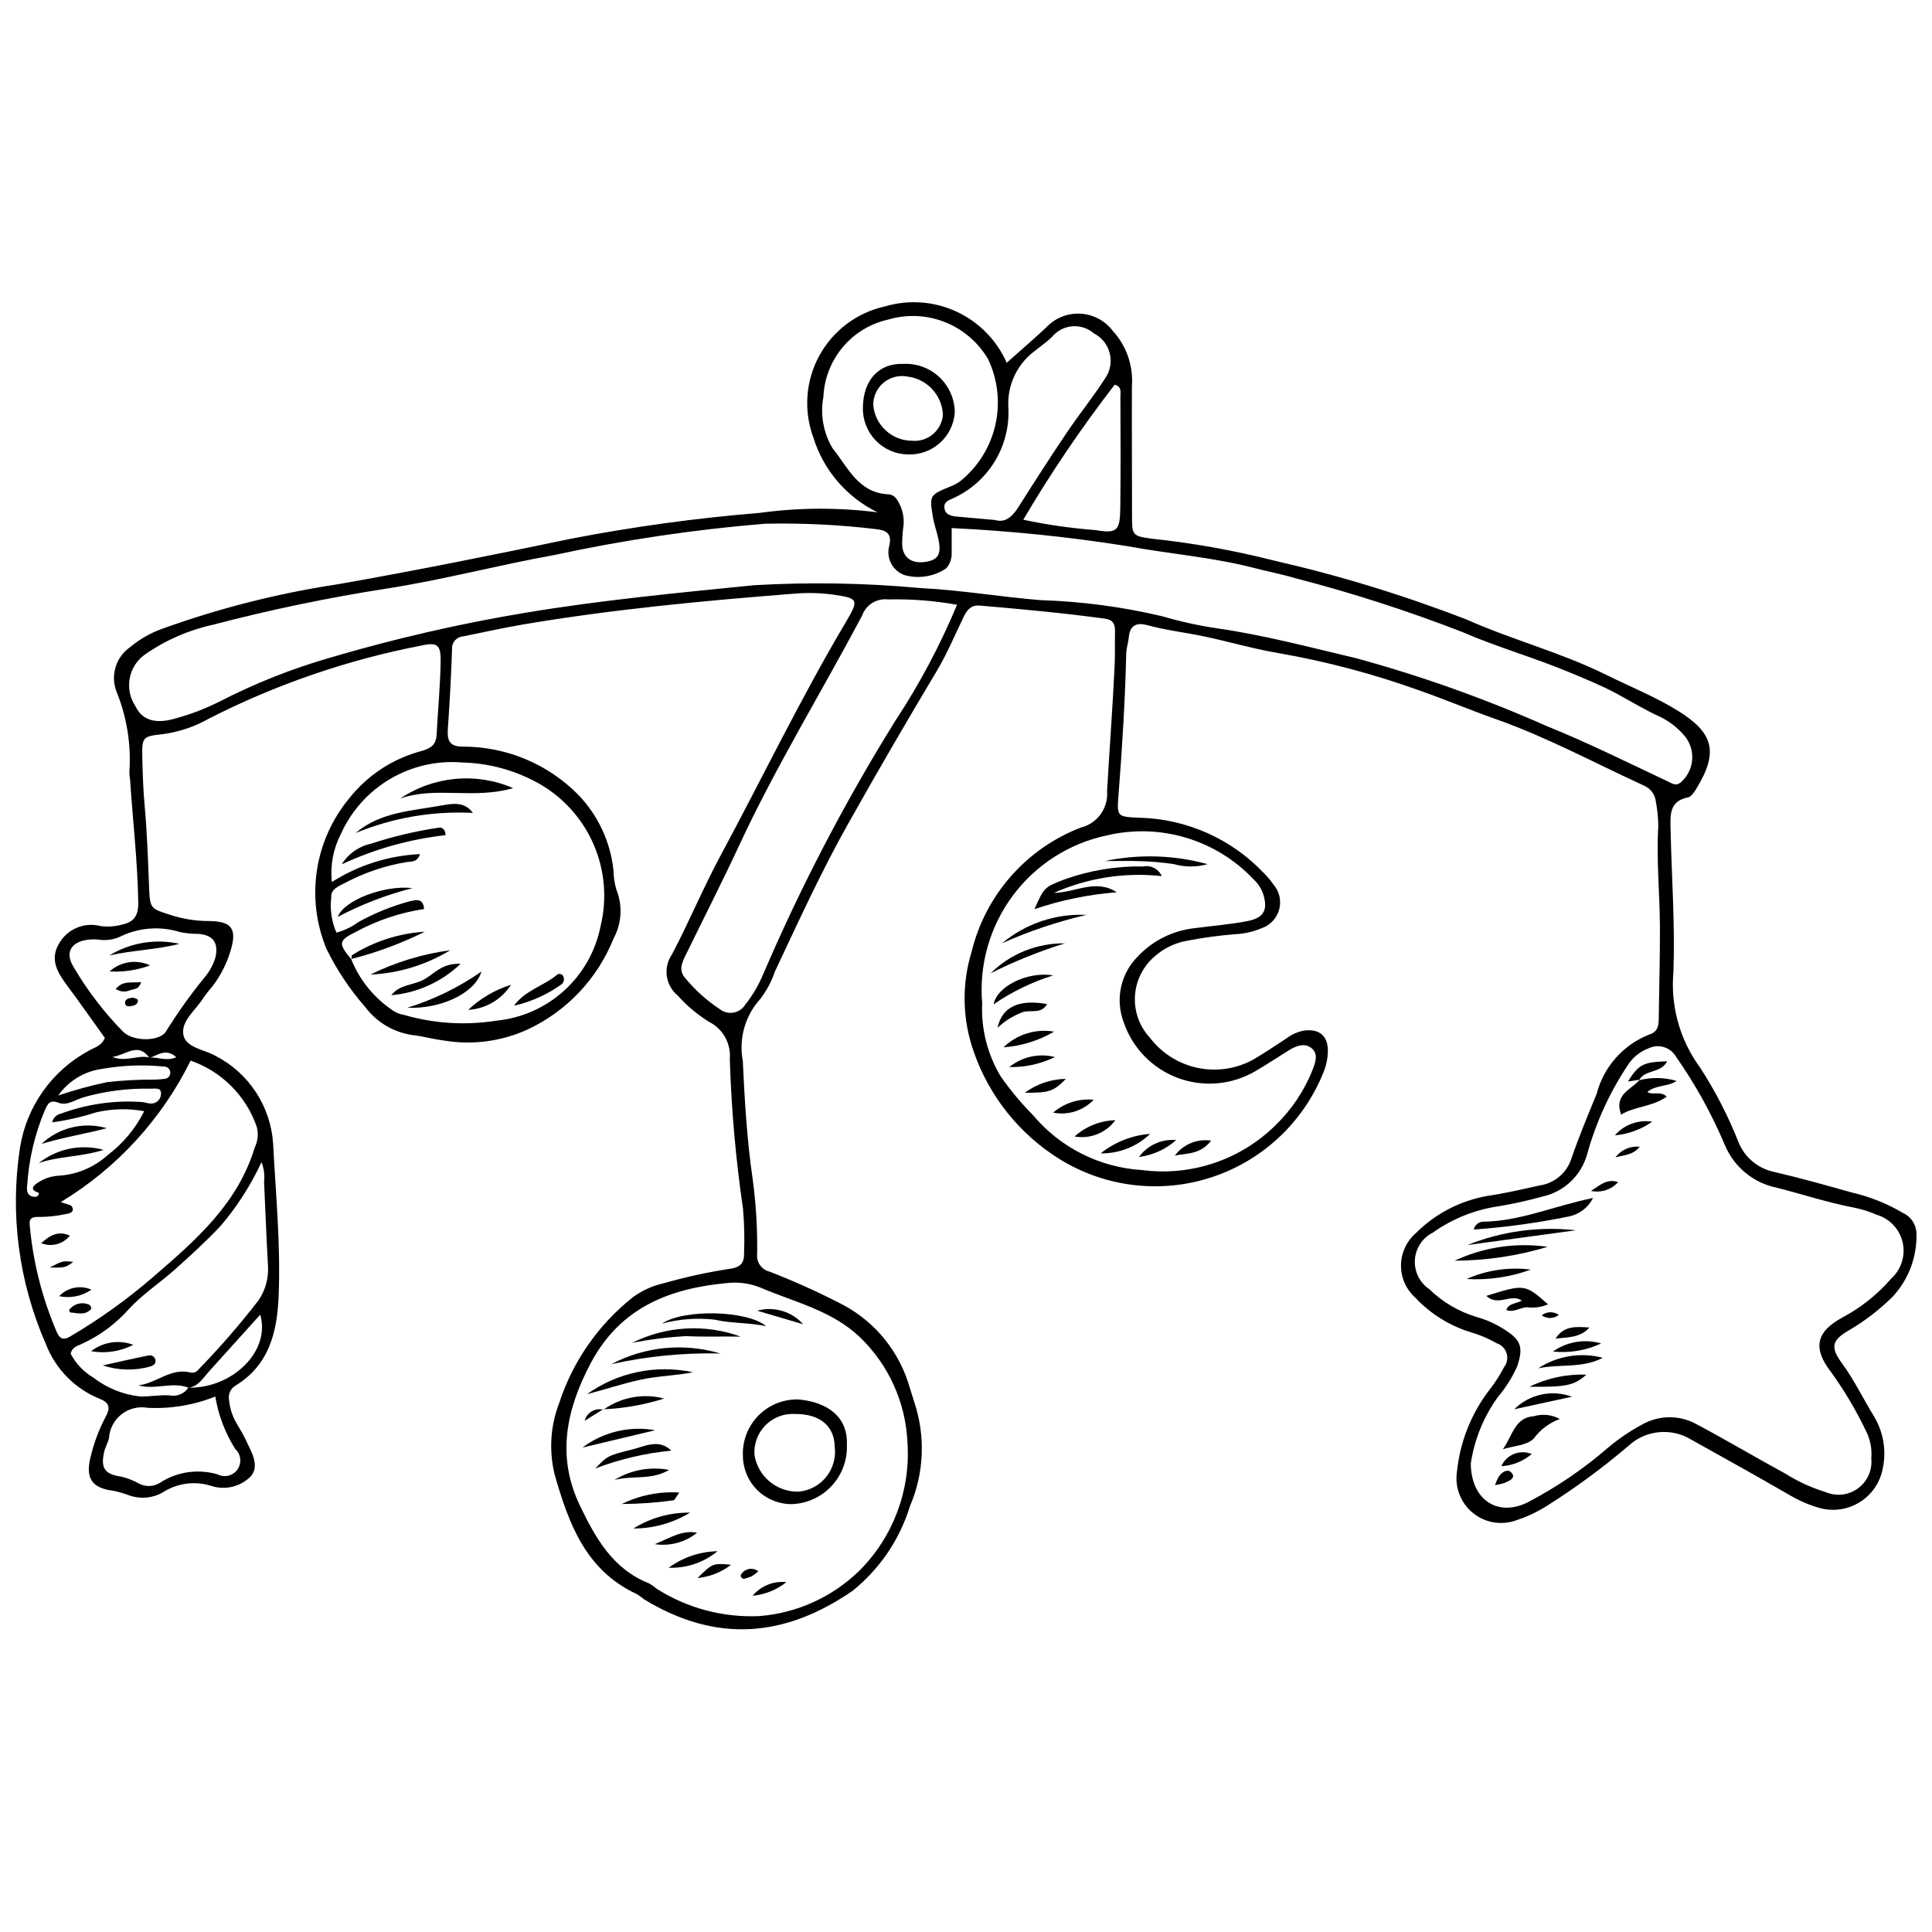 <?xml version="1.0" encoding="UTF-8"?>
<!-- The Best Svg Icon site in the world: iconSvg.co, Visit us! https://iconsvg.co -->
<svg width="800px" height="800px" version="1.1" viewBox="144 144 512 512" xmlns="http://www.w3.org/2000/svg">
 <defs>
  <clipPath id="a">
   <path d="m148.09 224h503.81v352h-503.81z"/>
  </clipPath>
 </defs>
 <g clip-path="url(#a)">
  <path d="m171.78 419.05c-3.223-4.492-6.512-9.195-9.934-13.801-2.527-3.402-4.738-6.906-2.234-11.129v-0.004c2.176-3.894 6.707-5.828 11.023-4.703 1.902 0.262 3.836 0.133 5.688-0.383 3.137-0.652 4.371-2.336 4.316-5.832-0.172-10.926-1.457-21.758-2.168-32.633h-0.004c-0.113-0.629-0.176-1.27-0.18-1.91 0.504-7.273-0.656-14.566-3.391-21.324-1.703-4.328-0.184-9.258 3.66-11.883 2.461-2.062 5.273-3.676 8.297-4.762 15.086-5.461 30.672-9.422 46.531-11.828 20.641-3.613 41.164-7.754 61.668-12.035 16.586-3.219 33.34-5.519 50.18-6.891 10.395-1.434 20.93-1.484 31.336-0.156-8.184-3.988-14.352-11.184-17.039-19.879-2.617-7.129-2.023-15.039 1.629-21.695 3.656-6.656 10.016-11.402 17.434-13.016 6.269-1.844 12.992-1.344 18.918 1.41 5.926 2.75 10.648 7.566 13.281 13.547 3.5-3.117 6.992-6.137 10.375-9.266 2.305-2.527 5.613-3.902 9.031-3.754 3.418 0.148 6.598 1.805 8.672 4.527 3.66 3.984 5.504 9.305 5.098 14.695-0.043 11.34 0.031 22.684 0.031 34.023 0 5.391-0.062 5.695 5.242 6.387v0.004c10.844 1.141 21.59 3.062 32.156 5.742 17.496 3.988 34.68 9.246 51.41 15.738 12.086 5.375 25.023 8.723 36.934 14.633 6.316 3.137 12.934 5.773 18.898 9.469 9.336 5.777 10.973 10.828 4.879 20.723-0.547 0.883-1.324 2.086-2.168 2.25-5.039 0.973-4.707 4.801-4.629 8.402 0.266 12.602 1.207 25.219 0.762 37.789v-0.004c-0.832 9.055 1.684 18.094 7.062 25.422 4.074 6.281 7.5 12.953 10.238 19.918 1.676 3.996 5.227 6.898 9.473 7.75 6.863 1.594 13.652 3.516 20.438 5.414v0.004c4.801 1.102 9.402 2.941 13.641 5.449 2.199 1.023 3.586 3.242 3.551 5.664 0.113 6.055-2.106 11.922-6.191 16.391-3.484 3.477-7.394 6.5-11.633 8.996-4.586 2.613-5.078 4.469-1.965 8.707 3.316 4.516 5.691 9.539 8.605 14.258h-0.004c2.43 4.102 3.238 8.957 2.266 13.621-0.676 3.727-2.891 6.992-6.106 8.992-3.211 2-7.117 2.551-10.758 1.516-2.668-0.77-5.231-1.867-7.625-3.269-8.68-5.031-17.449-9.898-26.215-14.781-5.297-3.273-12.129-2.617-16.699 1.609-6.988 5.965-14.41 11.406-22.199 16.273-2.375 1.445-4.91 2.609-7.551 3.469-3.922 1.41-8.293 0.656-11.512-1.984-3.219-2.644-4.809-6.785-4.188-10.906 0.801-7.93 3.809-15.477 8.68-21.785 1.449-1.852 2.723-3.832 3.797-5.922 0.812-1.039 1.066-2.406 0.68-3.668-0.383-1.258-1.359-2.254-2.613-2.66-2.219-1.277-4.586-2.277-7.051-2.977-5.543-1.727-10.547-4.859-14.52-9.094-2.43-2.168-3.812-5.273-3.805-8.531 0.012-3.254 1.414-6.352 3.856-8.508 5.164-5.191 11.805-8.664 19.02-9.934 4.644-0.691 9.242-1.738 13.828-2.773h-0.004c3.906-0.539 7.164-3.25 8.406-6.988 2-5.852 4.406-11.566 6.746-17.293v-0.004c1.863-7.164 7.043-13.004 13.934-15.711 2.391-0.73 2.512-2.543 2.531-4.555 0.086-7.914 0.336-15.828 0.305-23.742-0.035-8.973-0.973-17.926-0.434-26.918v0.004c-0.016-2.137-0.227-4.273-0.625-6.375-0.168-1.965-1.422-3.672-3.246-4.422-12.996-5.957-25.59-12.785-39.125-17.562-6.836-2.414-13.523-5.25-20.371-7.633h0.004c-12.027-4.332-24.398-7.621-36.988-9.828-6.746-1.109-13.301-3.074-19.988-4.473-5.012-1.047-10.121-1.637-15.07-2.988-2.711-0.738-4.594-0.082-4.898 3.109-0.145 1.484-0.66 2.945-0.695 4.426-0.305 12.621-1.086 25.207-2.074 37.793-0.426 5.445-0.207 5.453 5.488 5.703 12.555 0.289 24.469 5.586 33.094 14.707 0.914 0.906 1.738 1.895 2.465 2.953 1.605 1.816 2.191 4.32 1.559 6.66-0.633 2.344-2.398 4.211-4.703 4.973-2.168 0.926-4.481 1.457-6.836 1.57-4.25 0.328-8.48 0.898-12.668 1.699-3.191 0.531-6.172 1.93-8.617 4.043-3.164 2.621-5.113 6.422-5.391 10.52-0.277 4.098 1.145 8.129 3.93 11.148 3.141 4.133 7.668 6.988 12.754 8.035 5.082 1.047 10.371 0.215 14.887-2.34 2.945-1.738 5.777-3.668 8.645-5.539v-0.004c1.371-1.031 2.961-1.723 4.648-2.027 3.914-0.48 6.219 1.32 6.258 5.281h0.004c-0.023 2.144-0.48 4.258-1.348 6.219-5.363 13.039-16.184 23.066-29.594 27.426s-28.059 2.606-40.066-4.793c-10.641-6.578-18.695-16.613-22.816-28.426-3.051-8.559-3.262-17.871-0.605-26.559 3.664-15.066 14.484-27.375 28.957-32.938 4.367-1.074 7.309-5.152 6.953-9.633 0.621-11.09 1.484-22.172 2-33.273 0.141-2.988 0.035-5.988 0.102-8.984 0.043-1.941-0.43-3.172-2.711-3.481-11.004-1.488-22.055-2.519-33.117-3.457-2.398-0.203-3.422 1.23-4.312 3.062-2.336 4.805-4.402 9.777-7.141 14.348-8.02 13.395-15.852 26.895-23.496 40.5-7.144 12.695-13.152 25.93-19.359 39.078v-0.004c-0.887 2.637-2.203 5.109-3.906 7.309-4.004 4.43-5.707 10.477-4.602 16.344 0.492 10.484 1.105 20.926 2.613 31.309 0.891 6.574 1.289 13.207 1.195 19.844-0.262 2.148 1.113 4.16 3.211 4.695 6.176 2.383 12.219 5.086 18.113 8.098 8.797 4.199 15.512 11.789 18.605 21.035 0.602 1.828 1.129 3.68 1.719 5.508h0.004c3.004 9.012 2.59 18.812-1.16 27.543-2.715 8.84-8.02 16.66-15.23 22.449-17.863 12.277-35.941 13.938-55.125 2.297l-0.004 0.004c-0.668-0.535-1.363-1.031-2.086-1.488-13.484-6.246-18-18.676-21.699-31.602-1.559-6.289-1.152-12.906 1.176-18.957 3.606-11.062 10.391-20.816 19.504-28.051 2.418-1.785 5.184-3.047 8.117-3.707 5.754-1.645 11.605-2.93 17.52-3.84 3.207-0.43 3.941-1.754 3.875-4.445v-0.004c0.141-3.844 0.043-7.699-0.293-11.531-1.922-13.129-3.09-26.355-3.496-39.617 0.359-4.086-1.797-7.981-5.453-9.844-3.102-1.91-5.91-4.258-8.336-6.977-3.266-2.68-3.941-7.414-1.555-10.898 4.5-8.496 8.18-17.43 12.73-25.895 11.137-20.707 21.348-41.906 33.344-62.152 3.582-6.047 3.359-6.359-3.449-7.328v-0.004c-3.394-0.453-6.828-0.531-10.238-0.234-24.098 1.887-48.152 4.141-72 8.191-5.266 0.895-10.48 2.086-15.719 3.121-0.852 0.066-1.641 0.473-2.188 1.125-0.551 0.652-0.816 1.496-0.738 2.344-0.258 7.051-0.629 14.094-1.121 21.137-0.215 3.117 0.523 4.641 4.113 4.617 11.504 0.012 22.516 4.648 30.559 12.867 5.207 5.453 8.453 12.48 9.23 19.98 0.023 1.703 0.277 3.394 0.758 5.027 1.699 4.211 1.43 8.957-0.73 12.949-4.262 10.668-12.426 19.305-22.836 24.16-6.871 3.129-14.516 4.148-21.965 2.926-2.539-0.312-5.035-0.957-7.562-1.363h-0.004c-5.348-0.5-10.234-3.234-13.453-7.535-4.082-4.648-7.531-9.82-10.258-15.375-2.723-6.555-3.609-13.727-2.562-20.746 1.043-7.019 3.984-13.621 8.5-19.098 4.906-6.25 11.738-10.711 19.438-12.688 2.457-0.754 3.664-1.742 3.797-4.262 0.332-6.402 0.949-12.797 1.066-19.203 0.086-4.719-0.84-5.375-5.297-4.391-19.527 3.789-38.426 10.301-56.145 19.34-3.731 2.121-7.832 3.504-12.086 4.086-5.508 0.641-5.695 0.578-5.519 6.91 0.105 3.848 0.215 7.707 0.566 11.535 0.684 7.457 0.934 14.926 1.227 22.402 0.219 5.578 0.539 5.434 5.879 7.144v0.004c3.231 1.035 6.606 1.555 9.996 1.547 6.18 0.039 7.488 2.207 5.633 8.125h0.004c-1.012 3.277-2.586 6.352-4.66 9.086-0.844 0.965-1.641 1.973-2.379 3.023-1.98 3.254-6.019 6.16-5.41 9.832 0.594 3.586 5.594 3.93 8.641 5.723v-0.004c8.773 4.551 14.523 13.363 15.156 23.227 0.703 13.441 2.019 26.891 1.461 40.391-0.398 9.547-2.519 18.277-11.418 23.699l-0.004 0.004c-1.324 0.777-2.012 2.312-1.715 3.82 0.191 2.141 0.848 4.215 1.922 6.074 0.855 1.484 1.793 2.93 2.5 4.481 1.41 3.094 3.766 6.738 1.398 9.613v0.004c-2.766 2.84-6.918 3.836-10.672 2.559-4.332-1.34-9.035-0.668-12.82 1.824-2.652 1.477-5.809 1.754-8.676 0.766-1.387-0.527-2.812-0.949-4.262-1.258-5.535-0.664-7.406-3.098-6.211-8.453 0.898-3.973 2.324-7.805 4.242-11.395 1.098-2.07 0.891-3.488-1.59-4.477v-0.004c-6.648-2.652-11.883-7.973-14.422-14.664-7.164-16.34-9.523-34.383-6.805-52.012 1.77-10.945 8.539-20.434 18.312-25.668 1.434-0.844 3.281-1.156 4.164-3.352zm11.941 5.242c2.133-0.238 4.309 1.066 7.004-0.125-2.863-2.531-4.969-0.441-7.129 0.188-3.012-4.266-6.051-0.816-9.836-0.242 3.816 1.453 6.867-0.695 9.961 0.176zm10.246 87.473c-4.336-1.703-8.84 0.656-13.289-0.629 4.766-0.539 8.547-4.668 13.68-3.434 0.836 0.238 1.734-0.066 2.25-0.77 5.644-5.809 10.961-11.934 15.918-18.344 1.797-2.652 2.676-5.82 2.504-9.02-0.434-7.453-0.707-14.914-1.051-22.371h-0.004c0.211-1.77-0.023-3.566-0.68-5.223-2.824 6.109-6.469 11.797-10.836 16.914-3.797 4.035-7.906 7.789-12.039 11.488-3.969 3.551-8.527 6.519-12.133 10.395v-0.004c-3.523 4.019-7.867 7.238-12.738 9.438-1.105 0.473-2.477 0.883-2.832 2.523 1.371 2.629 3.445 4.82 5.996 6.336 3.629 2.805 7.965 4.543 12.527 5.027 2.519 0.027 5.066-0.461 7.641-0.309 1.941 0.422 3.941-0.391 5.039-2.043 11.602 0.262 21.879-9.648 19.043-19.34-4.617 5.117-9.141 10.125-13.656 15.141-1.539 1.715-2.738 3.856-5.34 4.223zm43.238-113.45-0.148-0.164c2.207 5.543 6.047 10.285 11.004 13.605 0.883 0.617 1.891 1.027 2.957 1.191 7.961 2.316 16.336 2.844 24.527 1.543 6.684-0.656 12.98-3.445 17.957-7.957 4.973-4.516 8.363-10.512 9.66-17.102 1.766-7.25 1.105-14.883-1.879-21.723-2.984-6.844-8.125-12.52-14.641-16.16-6.172-3.43-13.082-5.309-20.141-5.477-6.66-0.562-13.332 0.957-19.09 4.348-5.762 3.391-10.328 8.484-13.07 14.582-2.035 3.918-2.867 8.352-2.391 12.746 7.008-4.469 15.066-7.019 23.367-7.398-0.848 2.316-2.324 1.898-3.461 2.098l-0.004-0.004c-5.703 0.941-11.215 2.793-16.328 5.488-1.574 0.848-3.938 1.613-3.738 3.934v0.004c-0.387 3.164 0.094 6.375 1.383 9.289 2.098-0.566 4.07-1.516 5.82-2.805 4.301-2.383 8.875-4.234 13.625-5.512 1.469-0.301 3.535-1.016 3.777 2.059v-0.004c-6.32 0.953-12.43 2.996-18.051 6.043-4.75 2.359-4.758 3.113-1.137 7.375zm296.57 133.5c0.09 9.875 7.344 14.27 15.188 10.262 7.59-3.965 14.691-8.801 21.16-14.406 2.781-2.34 5.797-4.394 8.992-6.121 4.555-2.621 10.16-2.617 14.715 0.004 7.902 4.211 15.609 8.785 23.473 13.066 3.262 2.047 6.781 3.656 10.461 4.781 2.84 1.23 6.121 0.863 8.617-0.965 2.5-1.828 3.844-4.84 3.531-7.918 0.227-2.578-0.289-5.164-1.484-7.457-2.594-5.391-5.648-10.543-9.137-15.398-4.973-6.34-4.027-10.734 2.965-14.508 4.918-2.621 9.312-6.125 12.957-10.34 2.648-2.406 3.801-6.051 3.016-9.543-0.789-3.492-3.391-6.289-6.82-7.324-1.957-0.855-4.004-1.5-6.102-1.922-6.949-1.316-13.648-3.555-20.484-5.273v-0.004c-6.133-1.258-11.25-5.461-13.684-11.227-3.492-8.285-7.856-16.176-13.012-23.539-1.469-2.465-4.562-3.414-7.16-2.195-2.418 0.887-4.457 2.578-5.777 4.789-4.719 7.152-8.285 15.004-10.566 23.262-0.766 2.797-2.285 5.328-4.394 7.32-2.106 1.988-4.723 3.363-7.559 3.965-3.703 1.027-7.461 1.867-11.254 2.512-6.371 0.883-12.438 3.289-17.688 7.012-2.754 1.387-4.566 4.129-4.769 7.203-0.203 3.078 1.238 6.035 3.789 7.769 3.539 3.449 7.859 5.988 12.594 7.406 2.473 0.688 4.832 1.73 7.008 3.098 4.731 2.906 5.441 4.793 3.731 9.961l-0.004-0.004c-1.305 2.934-3.023 5.664-5.098 8.109-3.777 5.215-6.246 11.262-7.203 17.625zm-137.57-247.86c0 2.664 0.008 4.582-0.004 6.5 0.078 1.516-0.434 3.004-1.426 4.148-3.223 2.188-7.242 2.856-11 1.824-3.215-1.102-5.016-4.516-4.109-7.789 0.797-3.324-0.895-4.164-3.602-4.422-9.746-1.168-19.562-1.641-29.379-1.422-18.746 1.547-37.371 4.312-55.758 8.289-14.918 2.676-29.625 6.602-44.59 8.922v-0.004c-15.41 2.406-30.691 5.586-45.781 9.535-6.496 1.406-12.652 4.09-18.109 7.887-4.422 3.109-5.566 9.172-2.582 13.68 1.707 3.644 5.129 4.883 10.527 3.332h0.004c4.129-1.125 8.137-2.664 11.957-4.598 9.32-4.785 19.086-8.656 29.156-11.551 17.012-5.027 34.312-9.004 51.809-11.91 20.043-3.336 40.25-5.258 60.461-7.281 14.699-0.859 29.441-0.605 44.102 0.746 10.688 0.527 21.203 2.34 31.84 3.203 10.887 0.336 21.711 1.773 32.309 4.281 4.707 1.383 9.5 2.441 14.352 3.164 12.504 1.789 24.684 5.043 36.934 7.926v-0.004c17.316 4.727 34.25 10.758 50.656 18.043 10.891 4.379 21.422 9.66 32.059 14.652 1.23 0.578 2.102 1.289 3.387 0.23v-0.004c1.785-1.539 2.875-3.731 3.031-6.082 0.16-2.352-0.633-4.668-2.191-6.43-1.824-2.113-4.074-3.812-6.602-4.992-3.906-1.758-7.531-4.031-11.293-6.043-4.094-2.191-8.434-3.945-12.73-5.731-9.242-3.836-18.953-6.582-28.07-10.551h-0.004c-14.508-5.637-29.34-10.414-44.414-14.305-3.469-1.047-7.051-1.703-10.559-2.621-11.195-2.922-22.742-3.781-34.082-5.879-15.332-2.43-30.789-4.012-46.297-4.746zm-50.941 288.32-0.004 0.004c9.996-0.797 19.395-5.082 26.555-12.105 8.922-8.953 13.539-21.324 12.668-33.93-0.469-10.598-5.004-20.605-12.664-27.941-7.434-7.016-17.086-9.164-26.008-12.957h0.004c-2.773-1.176-5.797-1.641-8.797-1.359-15.438 1.379-28.57 6.438-36.406 21.152-6.578 12.352-9.219 24.832-2.875 37.973 4.113 8.52 8.715 16.758 18.285 20.5h0.004c0.734 0.434 1.434 0.93 2.086 1.484 8.098 5.117 17.578 7.625 27.148 7.184zm59.02-162.36c-0.297 6.742 1.387 13.422 4.836 19.223 2.551 3.688 5.422 7.141 8.582 10.324 7.219 8.645 17.684 13.93 28.926 14.613 12.934 1.707 25.93-2.621 35.258-11.738 4.332-4.156 7.723-9.195 9.938-14.773 0.781-1.953 1.68-4.406-0.41-5.91-1.887-1.359-4.098-0.414-5.992 0.777-2.894 1.816-5.754 3.695-8.703 5.418-6.258 3.688-13.848 4.348-20.648 1.793-6.801-2.555-12.078-8.047-14.359-14.945-1.066-2.93-1.281-6.102-0.609-9.145 0.668-3.043 2.191-5.836 4.391-8.043 3.981-4.246 9.352-6.922 15.141-7.539 4.656-0.625 9.363-0.973 13.961-1.871 4.519-0.883 5.512-3.129 4.059-7.484-0.559-1.387-1.414-2.637-2.512-3.652-9.961-10.492-24.75-14.898-38.828-11.57-9.988 2.113-18.859 7.805-24.945 16.008-6.082 8.199-8.957 18.34-8.082 28.516zm-6.664-105.64h0.004c-6.019-1.086-12.133-1.559-18.246-1.418-3.027-0.371-5.902 1.414-6.914 4.293-10.805 20.355-22.883 40.023-32.609 60.965-4.496 9.684-9.363 19.191-14.043 28.793-1.035 2.125-2.156 4.254-0.062 6.484v-0.008c2.594 3.125 5.637 5.844 9.027 8.07 1.023 0.797 2.34 1.125 3.617 0.898 1.277-0.227 2.402-0.984 3.086-2.086 1.988-2.508 3.617-5.281 4.84-8.242 9.938-23.168 21.609-45.551 34.922-66.961 6.414-9.727 11.898-20.035 16.383-30.789zm-203.1 120.8c-7.66 15.527-19.605 28.539-34.422 37.492 1.496 0.574 2.684 0.656 2.981 1.215 0.738 1.387-0.512 1.789-1.555 1.945h-0.004c-2.293 0.496-4.633 0.758-6.981 0.785-1.973-0.105-2.922 0.32-2.652 2.273 0.883 9.777 3.32 19.348 7.215 28.359 0.742 1.527 1.551 2.172 3.461 1.055 7.859-4.613 15.273-9.938 22.156-15.906 11.188-9.648 22.305-19.297 26.801-34.246 0.836-1.699 1.016-3.644 0.512-5.465-2.852-8.207-9.305-14.656-17.512-17.508zm188.8-140.9c-0.164 1.445-0.242 2.894-0.23 4.348 0.246 3.383 2.644 4.981 6.352 4.352 3.106-0.527 4.012-1.938 3.332-5.57-0.391-2.094-1.184-4.113-1.531-6.211-0.984-5.91-0.926-5.906 4.898-8.273v-0.004c0.789-0.336 1.543-0.746 2.254-1.227 4.707-3.766 8.004-9.008 9.363-14.879 1.355-5.875 0.695-12.031-1.879-17.484-2.598-4.469-6.621-7.934-11.422-9.848-4.801-1.91-10.105-2.156-15.062-0.691-4.727 1.051-8.969 3.629-12.078 7.34-3.106 3.707-4.902 8.34-5.109 13.172-0.875 4.676-0.012 9.508 2.43 13.59 4.023 4.977 6.781 11.805 14.73 12.203 1.688 0.086 2.426 1.348 3.125 2.812 0.938 1.984 1.227 4.215 0.828 6.371zm24.348-2.371c2.707 0.828 4.59-0.844 6.238-3.445 4.207-6.66 8.477-13.281 12.875-19.816 3.211-4.769 6.856-9.254 9.965-14.082h-0.004c1.422-1.926 1.926-4.379 1.379-6.707-0.543-2.332-2.086-4.305-4.215-5.398-1.598-1.391-3.695-2.07-5.809-1.879-2.109 0.191-4.051 1.234-5.375 2.891-1.387 1.312-2.984 2.406-4.469 3.621-4.656 3.43-7.297 8.953-7.039 14.73 0.316 5.043-0.902 10.07-3.5 14.406-2.598 4.336-6.453 7.785-11.051 9.883-1.191 0.566-2.535 0.914-2.391 2.508 0.172 1.883 1.703 2.231 3.254 2.379 3.188 0.297 6.375 0.574 10.137 0.91zm-237.69 111.18c-6.305-0.422-9.344 2.734-6.445 7.34 3.66 6.227 8.066 11.98 13.129 17.133 2.848 2.723 10.035 2.578 11.469-0.355 3.152-5.043 6.625-9.879 10.402-14.473 1.191-1.504 2.078-3.227 2.606-5.07 0.746-3.719-0.625-5.656-4.352-6.062v-0.004c-1.695 0.02-3.391-0.141-5.055-0.477-5.09-1.594-10.594-1.242-15.438 0.992-1.941 1.004-4.16 1.348-6.316 0.977zm31.078 121.11c-5.699 2.285-11.828 3.305-17.961 2.988-2.434-0.43-4.938 0.191-6.883 1.715-1.949 1.52-3.156 3.797-3.328 6.262-0.238 1.234-0.973 2.371-1.258 3.606-1.012 4.367 0.051 6.035 4.562 6.668h0.004c1.641 0.406 3.223 1.031 4.699 1.855 1.738 0.895 3.82 0.812 5.484-0.223 4.519-2.949 10.109-3.769 15.289-2.238 1.836 0.941 4.086 0.387 5.269-1.305 1.184-1.691 0.941-3.996-0.574-5.398-2.688-4.238-4.492-8.977-5.305-13.93zm214.12-232.36c6.305 1.336 12.695 2.254 19.121 2.746 5.805 0.969 6.512 0.203 6.59-5.984 0.121-9.793 0.074-19.586 0.031-29.379-0.004-1.129 0.438-2.644-1.52-3.164h0.004c-8.816 11.41-16.91 23.359-24.227 35.781zm-257.35 159.71c0.238-1.148 1.129-2.051 2.277-2.301 6.84-2.539 14.145-3.598 21.422-3.102 0.848 0.039 1.68 0.406 2.523 0.414 1.355 0.016 2.492-1.016 2.602-2.363 0.246-2.023-1.574-1.551-2.691-1.578h0.004c-5.996-0.141-11.98 0.621-17.75 2.262-2.199 0.617-4.481 2.344-6.668 1.48-2.547-1.004-2.941 0.508-3.688 2.012-2.641 6.309-4.215 13.016-4.656 19.844-0.199 1.48 0.016 3.109 2.25 3.062 0.652-0.016 1.117-1 0.676-1.141-2.367-0.754-1.262-1.832-0.234-2.535 1.785-1.211 3.879-1.887 6.035-1.953 4.707-0.371 9.156-2.297 12.652-5.469 4.062-3.078 7.359-7.047 9.641-11.605-4.199-0.766-8.508-0.664-12.668 0.293-3.824 1.227-7.75 2.121-11.727 2.68zm1.594-7.125c4.262-1.434 8.605-2.621 13.004-3.551 4.203-0.469 8.434-0.691 12.664-0.66 0.844-0.023 1.691-0.09 2.531-0.195 0.879-0.059 1.555-0.809 1.52-1.688-0.031-0.883-0.762-1.574-1.641-1.566-5.481-0.555-11.012-0.352-16.438 0.605-4.691 0.629-8.91 3.184-11.641 7.055z"/>
 </g>
 <path d="m534.57 469.84c0.242-1.176 1.254-2.031 2.449-2.078 9.793-0.098 18.836-4.18 29.16-6.289v0.004c-1.27 2.523-3.625 4.328-6.394 4.894-8.32 1.711-16.742 2.871-25.215 3.469z"/>
 <path d="m578.41 430.27c3.262-0.836 6.684-0.77 9.91 0.188-2.398 1.617-5.555 1.008-7.742 2.934 1.469 0.965 3.441-0.41 5.125 1.23-3.781 2.703-8.398 2.512-12.09 4.754-1.992-5.41 2.734-6.609 4.965-9.258z"/>
 <path d="m542.28 528.05c2.535-3.434 3.094-8.422 8.172-8.727v0.004c2.309-0.707 4.805-0.441 6.914 0.73-2.754 0.988-5.148 2.781-6.875 5.141-1.785 1.863-5.398 1.973-8.211 2.852z"/>
 <path d="m529.5 478.1c7.684-3.602 16.25-4.879 24.648-3.676-7.996 2.406-16.297 3.644-24.648 3.676z"/>
 <path d="m537.89 487.42c10.18-3.156 10.18-3.156 16.355 2.234-1.746 0.766-3.668 1.035-5.559 0.773-1.852 0.078-3.516 1.469-5.492 0.762 0.586-1.867 2.684-1.68 4.094-2.523-2.93-1.988-6.227 1.711-9.398-1.246z"/>
 <path d="m532.91 473.94c9.105-3.656 18.98-5 28.73-3.902-10.457 1.418-19.594 2.66-28.73 3.902z"/>
 <path d="m568.77 503.84c-5.574 2.879-11.52 1.555-17.148 2.789v0.004c5.059-3.328 11.293-4.344 17.148-2.793z"/>
 <path d="m549.68 480.46c-5.441 1.984-11.23 2.832-17.016 2.492 5.34-2.371 11.223-3.231 17.016-2.492z"/>
 <path d="m549.34 511.5c4.676-2.309 9.855-3.402 15.062-3.191-3.293 2.867-5.332 3.309-15.062 3.191z"/>
 <path d="m545.29 517.47c1.969-1.953 4.453-3.305 7.164-3.894 2.711-0.59 5.531-0.395 8.137 0.566-5.41 1.176-10.105 2.199-15.301 3.328z"/>
 <path d="m578.57 430.13-3.16 0.48c2.863-4.539 4.031-5.152 10.395-5.356-1.625 3.266-5.973 2.109-7.398 5.019z"/>
 <path d="m568.33 500.03c-3.988 1.859-8.406 2.598-12.781 2.141 3.711-2.625 8.418-3.414 12.781-2.141z"/>
 <path d="m556.23 498.76c2.258-3.586 5.66-3.148 8.992-2.957-2.477 2.816-5.84 2.523-8.992 2.957z"/>
 <path d="m571.96 444.88c2.453-2.84 6.195-4.207 9.902-3.625-2.926 2.055-6.34 3.305-9.902 3.625z"/>
 <path d="m541.88 532.55c1.359-3.074 4.922-4.5 8.027-3.219-2.246 1.926-5.07 3.059-8.027 3.219z"/>
 <path d="m578.54 447.89c-1.746 2.215-3.93 2.152-6.434 2.816 1.508-1.996 3.945-3.062 6.434-2.816z"/>
 <path d="m565.63 459.61c2.711-1.77 4.273-3.269 7.195-2.344v-0.004c-1.801 2.019-4.551 2.914-7.195 2.348z"/>
 <path d="m540.18 537.59c0.293-0.832 0.66-1.641 1.09-2.41 0.984-1.281 2.551-2.129 3.523-0.602 0.789 1.238-0.953 1.922-2.039 2.398l0.004 0.004c-0.844 0.262-1.707 0.465-2.578 0.609z"/>
 <path d="m557.11 492.46c-1.316 1.051-3.168 1.098-4.535 0.117 1.32-1.039 3.164-1.086 4.535-0.117z"/>
 <path d="m340.88 529.89c-0.191-3.984 1.285-7.871 4.078-10.723 2.793-2.852 6.648-4.406 10.641-4.297 7.25 0.637 13.148 4.273 12.836 12.059 0.145 3.988-1.289 7.871-3.992 10.809-2.703 2.934-6.457 4.684-10.445 4.867-3.43 0.07-6.742-1.234-9.207-3.625-2.465-2.387-3.871-5.66-3.91-9.09zm24.312-2.629c-0.117-5.445-4.031-8.613-10.555-8.539v-0.004c-2.93-0.164-5.785 0.949-7.832 3.047-2.051 2.102-3.086 4.984-2.848 7.906 0.961 5.676 5.945 9.777 11.699 9.633 2.891-0.262 5.551-1.699 7.352-3.977 1.801-2.277 2.59-5.191 2.184-8.066z"/>
 <path d="m306 505.52c8.879-4.699 19.25-5.715 28.871-2.832-9.703-0.223-19.398 0.727-28.871 2.832z"/>
 <path d="m299.56 513.47c8.125-5.805 18.32-7.914 28.082-5.809-4.57 0.926-9.273 0.965-13.887 1.969-4.801 1.047-9.375 2.59-14.195 3.84z"/>
 <path d="m311.51 499.88c8.961-4.496 19.379-5.098 28.797-1.656-4.789-0.102-9.609 0.113-14.414-0.141h0.004c-4.832 0.258-9.641 0.859-14.387 1.797z"/>
 <path d="m347.04 495.45c-4.539-0.969-9.227-0.703-13.719-1.734h0.004c-4.664-0.516-9.379-0.16-13.914 1.047 6-3.965 22.719-3.488 27.629 0.688z"/>
 <path d="m321.91 528.43c-6.902 0.672-13.684 2.262-20.164 4.731 3.133-3.184 3.078-3.406 9.746-5.023 3.379-0.82 7.043-2.953 10.418 0.293z"/>
 <path d="m298.35 527.62c5.508-4.144 12.496-5.805 19.281-4.59-6.43 1.527-12.855 3.059-19.281 4.59z"/>
 <path d="m326.89 544.86c-4.531 2.758-9.73 4.211-15.035 4.211 4.504-2.816 9.727-4.277 15.035-4.211z"/>
 <path d="m303.91 517.6c4.652-3.344 10.555-4.434 16.094-2.973-5.246 1.66-10.691 2.621-16.188 2.859z"/>
 <path d="m334.16 555.09c-3.637 2.988-8.242 4.547-12.945 4.379 3.758-2.766 8.281-4.293 12.945-4.379z"/>
 <path d="m324.02 539.54c-1.035 1.441-1.234 2.016-1.5 2.047-4.551 0.645-9.141 0.973-13.734 0.988 4.727-2.324 9.977-3.371 15.234-3.035z"/>
 <path d="m321.3 533.54c-4.516 2.777-9.707 1.418-14.473 2.66 4.324-2.652 9.484-3.602 14.473-2.66z"/>
 <path d="m356.84 494.94c-4.832-1.426-8.461-2.5-12.176-3.594h0.004c4.41-1.223 9.133 0.172 12.172 3.594z"/>
 <path d="m328.73 550.2c-3.144 2.523-7.195 3.617-11.184 3.019 4.434-1.883 7.398-3.793 11.184-3.019z"/>
 <path d="m328.85 562.19c4.031-3.945 4.031-3.945 8.902-3.519-2.574 1.992-5.664 3.215-8.902 3.519z"/>
 <path d="m343.45 566.89c2.195-2.617 5.547-3.969 8.941-3.606-2.562 2.055-5.672 3.305-8.941 3.606z"/>
 <path d="m303.82 517.48-4.887 3.051c0.27-1.051 0.945-1.953 1.879-2.504s2.051-0.707 3.098-0.434z"/>
 <path d="m344.97 560.41c-0.555 0.504-1.156 0.957-1.793 1.348-0.699 0.281-1.418 0.516-2.144 0.699-0.832-0.473-0.938-0.965-0.441-1.492h-0.004c0.508-0.656 1.254-1.086 2.078-1.191 0.82-0.105 1.652 0.125 2.305 0.637z"/>
 <path d="m423.32 380.61c5.566-0.008 11.055-3.836 16.629-0.141-7.43 0.566-14.758 2.066-21.812 4.469 2.621-5.902 2.644-5.836 8.129-7.945v0.004c6.644-2.363 13.66-3.508 20.715-3.379 2.031-0.398 4.066 0.668 4.902 2.562-9.742-1.07-19.598 0.457-28.562 4.43z"/>
 <path d="m436.81 372.19c8.996-1.898 18.32-1.621 27.188 0.816-2.883 0.824-5.938 0.828-8.82 0.012-2.941-0.449-5.91-0.715-8.883-0.797-3.156-0.129-6.324-0.031-9.484-0.031z"/>
 <path d="m431.89 386.46c-7.664 1.785-15.141 4.301-22.328 7.508 6.238-5.215 14.207-7.894 22.328-7.508z"/>
 <path d="m406.52 401.93c5.234-5.176 12.328-8.031 19.691-7.934-6.769 2.102-13.355 4.754-19.691 7.934z"/>
 <path d="m423.12 402.48c-5.613 1.758-10.938 4.344-15.793 7.664 0.789-4.629 8.762-8.777 15.793-7.664z"/>
 <path d="m409.95 421.55c3.543-3.453 8.527-4.996 13.398-4.152-4.09 2.391-8.672 3.812-13.398 4.152z"/>
 <path d="m408.36 416.39c1.145-5.559 5.684-7.648 13.125-6.297-1.625 2.891-4.617 1.309-6.727 2.246h-0.004c-2.379 0.91-4.555 2.285-6.394 4.051z"/>
 <path d="m435.69 449.66c3.742-3.012 8.316-4.816 13.105-5.164-3.519 3.375-8.227 5.231-13.105 5.164z"/>
 <path d="m455.71 446.13c-2.769 2.449-6.207 4.008-9.871 4.484 2.273-3.125 6.023-4.824 9.871-4.484z"/>
 <path d="m428.77 445.18c2.977-2.672 6.809-4.203 10.812-4.309-2.492 3.375-6.68 5.047-10.812 4.309z"/>
 <path d="m433.84 435.44c-2.758 2.91-6.816 4.199-10.746 3.414 2.969-2.551 6.852-3.781 10.746-3.414z"/>
 <path d="m423.57 424.13c-3.766 1.832-7.914 2.742-12.098 2.656 3.387-2.75 7.871-3.734 12.098-2.656z"/>
 <path d="m455.35 450.23c2.227-2.992 5.922-4.512 9.609-3.953-2.84 3.715-6.434 3.316-9.609 3.953z"/>
 <path d="m415.58 433.59c3.16-2.328 6.965-3.613 10.891-3.684-3.211 3.312-4.426 3.727-10.891 3.684z"/>
 <path d="m279.98 352.86c-10.512 3.051-20.52-0.562-29.914 2.766 8.848-5.969 20.125-7.012 29.914-2.766z"/>
 <path d="m269.32 359.43c-10.625-0.551-21.238 1.27-31.07 5.324 6.523-5.562 14.816-5.859 22.703-7.285 2.996-0.543 6.168-1.098 8.367 1.961z"/>
 <path d="m234.57 373.05c1.73-2.805 4.535-4.777 7.758-5.461 5.863-1.93 11.879-3.352 17.98-4.254 0.734-0.102 1.699 0.277 1.766 1.992-9.523 1.07-18.812 3.676-27.504 7.723z"/>
 <path d="m242.16 402.27c6.652-3.281 13.797-5.461 21.152-6.449-6.394 3.898-13.672 6.117-21.152 6.449z"/>
 <path d="m251.95 411.06c7.008-2.16 13.633-5.394 19.641-9.594-1.672 5.734-10.828 10.004-19.641 9.594z"/>
 <path d="m237.21 398.32c0.016-0.402-0.129-1.043 0.066-1.176 5.809-3.668 12.449-5.809 19.305-6.231-6.231 3.106-12.773 5.531-19.523 7.238z"/>
 <path d="m266.05 399.43c-4.988 4.773-11.453 7.703-18.332 8.305 2.098-2.793 5.625-2.613 8.398-4.031 2.805-1.434 4.965-4.562 9.934-4.273z"/>
 <path d="m280.22 410.52c2.93-4.086 7.875-5.227 11.488-8.258h-0.004c0.273-0.164 0.605-0.203 0.91-0.105 0.305 0.098 0.551 0.32 0.68 0.613 0.371 0.793 0.09 1.738-0.652 2.199-3.734 2.652-7.957 4.539-12.422 5.551z"/>
 <path d="m253.32 379.37c-6.879 1.742-13.527 4.297-19.805 7.613 1.582-4.426 12.543-8.543 19.805-7.613z"/>
 <path d="m279.42 404.98c-2.496 3.906-6.715 6.379-11.34 6.648 3.223-3.051 7.102-5.324 11.34-6.648z"/>
 <path d="m162.51 471.46c-1.812 2.273-4.906 3.082-7.598 1.984 2.453-2.195 4.629-3.332 7.598-1.984z"/>
 <path d="m159.69 487.5c2.191-2.324 5.609-3.012 8.535-1.723-2.488 1.727-5.574 2.352-8.535 1.723z"/>
 <path d="m162.59 491.81c-0.16-0.34-0.328-0.582-0.289-0.625h0.004c1.238-1.73 3.555-2.305 5.457-1.348 0.258 0.133 0.516 0.91 0.391 1.051-1.648 1.859-3.691 1.035-5.562 0.922z"/>
 <path d="m157.18 479.92c3.406-1.809 3.406-1.809 6.242-1.508-2.141 1.547-2.141 1.547-6.242 1.508z"/>
 <path d="m372.67 251.98c0.105-7.281 4.254-11.766 10.68-11.543 3.535-0.191 6.992 1.07 9.574 3.488 2.582 2.422 4.066 5.793 4.102 9.332-0.418 6.492-5.949 11.457-12.449 11.172-3.234-0.059-6.312-1.406-8.547-3.742-2.234-2.34-3.445-5.473-3.359-8.707zm11.75-8.199v0.004c-2.234-0.418-4.535 0.184-6.277 1.641-1.738 1.457-2.738 3.613-2.723 5.887 0.441 5.32 4.863 9.434 10.203 9.488 2.016 0.207 4.031-0.41 5.586-1.711 1.559-1.301 2.523-3.172 2.676-5.195-0.25-5.234-4.258-9.52-9.465-10.109z"/>
 <path d="m171.24 505.85c4.008-0.883 8.004-1.816 12.027-2.613h0.004c0.406-0.125 0.852-0.07 1.219 0.148 0.367 0.223 0.625 0.59 0.707 1.008 0.203 1.102-0.629 1.477-1.426 1.762-4.117 1.145-8.477 1.039-12.531-0.305z"/>
 <path d="m179.32 500.39c-3.438 1.777-7.367 2.371-11.176 1.691 3.18-2.461 7.41-3.102 11.176-1.691z"/>
 <path d="m191.55 394.13c-6.113 1.578-12.426 1.676-18.57 3.074h0.004c5.555-3.394 12.215-4.5 18.566-3.074z"/>
 <path d="m183.77 399.84c-3.426 1.266-7.078 1.812-10.723 1.602 2.922-2.652 7.152-3.285 10.723-1.602z"/>
 <path d="m181.4 404.25c-0.578 1.945-1.801 1.859-2.762 2.102h-0.004c-1.273 0.633-2.789 0.531-3.969-0.266 1.918-2.34 4.285-1.516 6.734-1.836z"/>
 <path d="m179.22 408.37c0.301 0.137 1.262 0.32 1.301 0.629 0.125 0.945-0.629 1.445-1.52 1.582-0.777 0.117-1.824 0.32-1.867-0.812-0.031-0.961 0.918-1.262 2.086-1.398z"/>
 <path d="m172.31 442.98c-5.531 1.469-11.066 2.309-17.301 4.152h0.004c4.629-4.344 11.203-5.918 17.297-4.152z"/>
 <path d="m154.27 452.24c4.836-3.844 11.219-5.152 17.18-3.512-6.184 1.945-11.898 1.633-17.18 3.512z"/>
</svg>